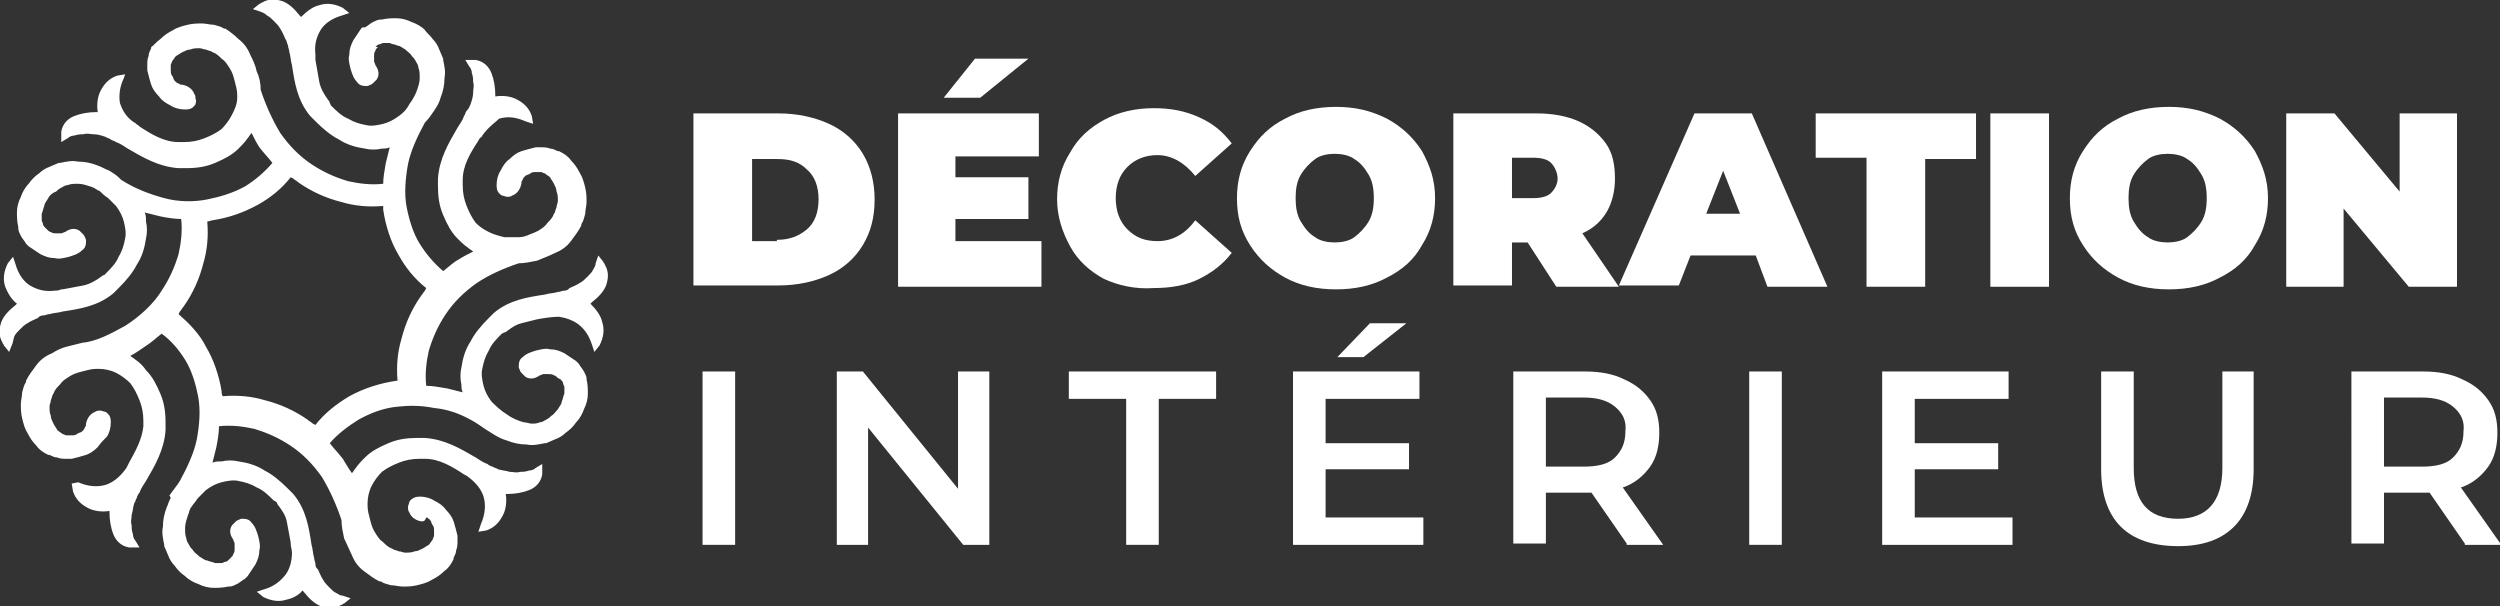 <?xml version="1.0" encoding="utf-8"?>
<!-- Generator: Adobe Illustrator 24.1.0, SVG Export Plug-In . SVG Version: 6.00 Build 0)  -->
<svg version="1.1" id="Layer_1" xmlns="http://www.w3.org/2000/svg" xmlns:xlink="http://www.w3.org/1999/xlink" x="0px" y="0px"
	 width="191.8px" height="46.5px" viewBox="0 0 191.8 46.5" style="enable-background:new 0 0 191.8 46.5;" xml:space="preserve">
<rect x="0" y="0" width="191.8" height="46.5" fill="#333333" stroke="none"/>
<style type="text/css">
	.st0{fill:#FFFFFF;}
</style>
<g>
	<path class="st0" d="M32.2,38.1c0.4,0,0.8,0.1,1.1,0.3c0.4,0.2,0.7,0.4,0.9,0.7c0.3,0.3,0.5,0.6,0.6,0.9c0.1,0.3,0.2,0.7,0.3,1.1
		l0,0.2l0,0.2c0,0.2,0,0.5-0.1,0.7c0,0.2-0.1,0.4-0.2,0.6v0l0,0.1c-0.2,0.4-0.4,0.7-0.7,0.9c-0.3,0.3-0.6,0.5-1,0.7
		c-0.3,0.2-0.7,0.3-1.1,0.4c-0.4,0.1-0.8,0.1-1.1,0.1c-0.3,0-0.6-0.1-0.9-0.1c-0.3-0.1-0.5-0.1-0.8-0.3h0l-0.1,0
		c-0.4-0.2-0.8-0.5-1.2-0.8c-0.4-0.3-0.7-0.7-0.9-1.2c-0.2-0.4-0.4-0.9-0.6-1.3c-0.1-0.5-0.2-0.9-0.2-1.4c-0.4-1.2-0.9-2.3-1.5-3.3
		c-0.7-1-1.5-1.8-2.4-2.4c-0.9-0.6-1.8-1-2.8-1.3c-0.9-0.2-1.8-0.3-2.7-0.2c0,0.5-0.1,1.1-0.2,1.6c-0.1,0.4-0.2,0.8-0.3,1.2
		c0.2-0.1,0.4-0.1,0.7-0.1c0.4-0.1,0.9-0.1,1.3,0c0.7,0.1,1.4,0.3,2,0.7c0.6,0.3,1.2,0.8,1.8,1.4c0.1,0.1,0.1,0.1,0.2,0.2l0.2,0.2
		c1,1.2,1.2,2.6,1.4,3.9l0,0c0.1,0.3,0.1,0.7,0.2,1l0,0c0,0.2,0.1,0.3,0.1,0.5c0,0.2,0.1,0.3,0.2,0.4c0.1,0.2,0.2,0.5,0.4,0.8
		c0.1,0.2,0.3,0.4,0.5,0.6c0.2,0.2,0.3,0.3,0.5,0.4c0.2,0.1,0.3,0.2,0.5,0.2l0.6,0.2l-0.5,0.4c-0.1,0-0.1,0.1-0.2,0.1
		c-0.5,0.3-1,0.3-1.6,0.1c-0.5-0.2-0.9-0.6-1.3-1.1l-0.1-0.1C23,45.6,22.5,45.9,22,46c-0.6,0.2-1.2,0.1-1.8-0.2l-0.5-0.4l0.6-0.2
		c0.7-0.2,1.2-0.6,1.6-1.1c0.3-0.4,0.5-1,0.5-1.7c0-0.2-0.1-0.5-0.1-0.7l0-0.1c-0.1-0.5-0.2-1.1-0.3-1.6c-0.1-0.5-0.4-0.9-0.7-1.3
		l-0.1-0.2L21,38.4c-0.4-0.4-0.8-0.8-1.3-1c-0.5-0.3-0.9-0.4-1.4-0.5c-0.4-0.1-0.9,0-1.3,0.1c-0.4,0.1-0.8,0.3-1.2,0.6l-0.1,0.1
		l-0.1,0.1c-0.1,0.1-0.1,0.1-0.2,0.2c-0.1,0.1-0.1,0.1-0.2,0.2c-0.1,0.1-0.2,0.3-0.3,0.4c-0.1,0.1-0.2,0.3-0.3,0.4
		c0,0.1-0.1,0.2-0.1,0.3c0,0.1-0.1,0.2-0.1,0.3c-0.1,0.3-0.2,0.6-0.2,0.9c0,0.3,0,0.6,0.1,0.8c0,0.2,0.1,0.3,0.2,0.5
		c0.1,0.2,0.2,0.3,0.3,0.4c0.1,0.2,0.3,0.3,0.5,0.5c0.2,0.1,0.4,0.3,0.6,0.3c0.2,0.1,0.4,0.1,0.6,0.2c0.2,0,0.3,0,0.5,0
		c0.1,0,0.2-0.1,0.3-0.1c0.1,0,0.2-0.1,0.3-0.2l0.1-0.1c0.1-0.1,0.2-0.2,0.2-0.3c0.1-0.1,0.1-0.3,0.1-0.4c0-0.1,0-0.2,0-0.4
		c0-0.1-0.1-0.2-0.1-0.3c-0.3-0.4-0.3-0.8-0.1-1.1c0.1-0.1,0.2-0.2,0.3-0.3c0.1-0.1,0.2-0.1,0.4-0.2c0.3,0,0.6,0,0.8,0.3
		c0.3,0.3,0.4,0.7,0.5,1c0.1,0.4,0.2,0.8,0.1,1.1c0,0.4-0.1,0.7-0.3,1.1c-0.2,0.3-0.4,0.6-0.6,0.9l-0.1,0.1l-0.1,0.1
		c-0.2,0.1-0.4,0.3-0.6,0.4c-0.2,0.1-0.4,0.2-0.6,0.2l-0.1,0c-0.4,0.1-0.8,0.1-1.1,0.1c-0.4,0-0.8-0.1-1.2-0.3
		c-0.3-0.1-0.7-0.3-1-0.6c-0.3-0.2-0.6-0.5-0.8-0.8c-0.2-0.2-0.4-0.5-0.5-0.8c-0.1-0.2-0.2-0.5-0.3-0.7l0,0l0-0.1
		c-0.1-0.5-0.2-0.9-0.1-1.4c0-0.5,0.1-1,0.3-1.5c0.1-0.2,0.1-0.3,0.2-0.5l0.1-0.2l0,0L13,38c0.1-0.1,0.2-0.3,0.3-0.4
		c0.1-0.1,0.2-0.3,0.3-0.4l0.2-0.3c0.6-1.1,1.1-2.2,1.3-3.2c0.2-1.1,0.3-2.2,0.1-3.3c-0.2-1-0.5-2-1-2.8c-0.5-0.8-1.1-1.5-1.8-2
		c-0.4,0.3-0.8,0.7-1.3,1c-0.3,0.2-0.7,0.5-1.1,0.7c0.1,0.1,0.3,0.2,0.4,0.3c0.3,0.2,0.6,0.5,0.8,0.8c0.5,0.5,0.8,1.1,1.1,1.8
		c0.3,0.7,0.4,1.4,0.4,2.2l0,0.3c0,0.1,0,0.2,0,0.3c-0.1,1.5-0.8,2.7-1.5,3.9l0,0c-0.2,0.3-0.4,0.6-0.5,0.9l0,0
		c-0.1,0.1-0.2,0.3-0.2,0.4c-0.1,0.1-0.1,0.3-0.2,0.4c-0.1,0.3-0.1,0.6-0.2,0.9c0,0.3-0.1,0.5,0,0.8c0,0.2,0,0.4,0.1,0.7
		c0,0.2,0.1,0.4,0.2,0.5l0.3,0.5l-0.6,0c-0.1,0-0.2,0-0.2,0c-0.6-0.1-1-0.5-1.2-1c-0.2-0.5-0.3-1.1-0.3-1.7l0-0.1
		c-0.6,0.1-1.2,0-1.6-0.2c-0.6-0.3-1-0.7-1.2-1.3l-0.1-0.6L6,37c0.7,0.3,1.4,0.4,2.1,0.2c0.6-0.2,1.1-0.6,1.6-1.3l0.2-0.4
		c0.5-0.9,1-1.8,1.1-2.8l0-0.2l0-0.2c0-0.6-0.1-1.1-0.3-1.6c-0.2-0.5-0.4-0.9-0.7-1.3c-0.3-0.3-0.7-0.6-1.1-0.8
		c-0.4-0.2-0.9-0.3-1.3-0.3l-0.1,0l-0.1,0c-0.4,0-0.7,0.1-1.1,0.2c-0.4,0.1-0.7,0.2-1,0.4c-0.3,0.2-0.5,0.3-0.7,0.6
		c-0.2,0.2-0.4,0.4-0.5,0.7c-0.1,0.1-0.1,0.3-0.2,0.5c0,0.2-0.1,0.3-0.1,0.5c0,0.2,0,0.5,0.1,0.7c0,0.2,0.1,0.4,0.2,0.6
		c0.1,0.2,0.2,0.3,0.3,0.5c0.1,0.1,0.3,0.2,0.4,0.3c0.1,0,0.2,0.1,0.3,0.1c0.1,0,0.2,0,0.3,0l0.1,0c0.1,0,0.3,0,0.4-0.1
		c0.1-0.1,0.3-0.1,0.4-0.2c0.1-0.1,0.2-0.2,0.2-0.3c0.1-0.1,0.1-0.2,0.1-0.3c0.1-0.5,0.4-0.8,0.7-0.9c0.1-0.1,0.3-0.1,0.4-0.1
		c0.1,0,0.3,0.1,0.4,0.1c0.3,0.2,0.4,0.4,0.4,0.8c0,0.4-0.1,0.8-0.3,1.1C8,33.7,7.7,34,7.5,34.3c-0.3,0.3-0.6,0.5-0.9,0.6
		c-0.3,0.1-0.7,0.2-1.1,0.3l-0.2,0l-0.2,0c-0.2,0-0.5,0-0.7-0.1c-0.2,0-0.4-0.1-0.6-0.2h0l-0.1,0c-0.4-0.2-0.7-0.4-0.9-0.7
		c-0.3-0.3-0.5-0.6-0.7-1c-0.2-0.3-0.3-0.7-0.4-1.1c-0.1-0.4-0.1-0.8-0.1-1.1c0-0.3,0.1-0.6,0.1-0.9c0.1-0.3,0.1-0.5,0.3-0.8v0
		l0-0.1c0.2-0.4,0.5-0.8,0.8-1.2c0.3-0.4,0.7-0.7,1.2-0.9c0.3-0.2,0.7-0.4,1.1-0.5c0.4-0.1,0.8-0.2,1.2-0.3c1.1-0.1,2.2-0.7,3.3-1.3
		c1.1-0.7,2.2-1.7,2.8-2.7c0.6-0.9,1-1.8,1.3-2.8c0.2-0.9,0.3-1.8,0.2-2.7c-0.5,0-1.1-0.1-1.6-0.2c-0.4-0.1-0.8-0.2-1.2-0.3
		c0.1,0.2,0.1,0.4,0.1,0.7c0.1,0.4,0.1,0.9,0,1.3c-0.1,0.7-0.3,1.4-0.7,2c-0.3,0.6-0.8,1.2-1.4,1.8c-0.1,0.1-0.1,0.1-0.2,0.2
		l-0.2,0.2c-1.2,1-2.6,1.2-3.9,1.4l0,0c-0.3,0.1-0.7,0.1-1,0.2l0,0c-0.2,0-0.3,0.1-0.5,0.1c-0.2,0-0.3,0.1-0.4,0.2
		c-0.2,0.1-0.5,0.2-0.8,0.4c-0.2,0.1-0.4,0.3-0.6,0.5c-0.2,0.2-0.3,0.3-0.4,0.5C1,26.1,1,26.3,0.9,26.5L0.7,27l-0.4-0.5
		c0-0.1-0.1-0.1-0.1-0.2c-0.3-0.5-0.3-1-0.1-1.6c0.2-0.5,0.6-0.9,1.1-1.3l0.1-0.1C0.9,23,0.6,22.5,0.4,22c-0.2-0.6-0.1-1.2,0.2-1.8
		L1,19.7l0.2,0.6c0.2,0.7,0.6,1.3,1.1,1.6c0.5,0.3,1.1,0.5,1.9,0.4c0.1,0,0.3,0,0.5-0.1l0.1,0c0.5-0.1,1.1-0.2,1.6-0.3
		c0.5-0.1,1-0.4,1.4-0.7c0,0,0.1-0.1,0.2-0.1L8.1,21c0.4-0.4,0.8-0.8,1-1.3c0.3-0.5,0.4-0.9,0.5-1.4c0.1-0.4,0-0.9-0.1-1.3
		c-0.1-0.4-0.3-0.8-0.6-1.2l-0.1-0.1l-0.1-0.1c-0.1-0.1-0.2-0.2-0.2-0.2c-0.1-0.1-0.2-0.2-0.2-0.2C8,15,7.9,14.9,7.8,14.8
		c-0.1-0.1-0.2-0.2-0.3-0.2c-0.1-0.1-0.2-0.1-0.3-0.2c-0.1,0-0.2-0.1-0.3-0.1c-0.3-0.1-0.6-0.2-0.9-0.2c-0.3,0-0.6,0-0.8,0.1
		c-0.2,0-0.3,0.1-0.5,0.2c-0.2,0.1-0.3,0.2-0.4,0.3C4,14.8,3.8,15,3.7,15.2c-0.1,0.2-0.3,0.4-0.3,0.6c-0.1,0.2-0.1,0.4-0.2,0.6
		c0,0.2,0,0.3,0,0.5c0,0.1,0.1,0.2,0.1,0.3c0,0.1,0.1,0.2,0.2,0.3l0.1,0.1c0.1,0.1,0.2,0.2,0.3,0.2c0.1,0.1,0.3,0.1,0.4,0.1
		c0.1,0,0.2,0,0.4,0c0.1,0,0.2-0.1,0.3-0.1c0.4-0.3,0.8-0.3,1.1-0.1c0.1,0.1,0.2,0.2,0.3,0.3c0.1,0.1,0.1,0.2,0.2,0.4
		c0,0.3,0,0.6-0.3,0.8c-0.3,0.3-0.7,0.4-1,0.5c-0.4,0.1-0.8,0.2-1.1,0.1c-0.4,0-0.7-0.1-1.1-0.3c-0.3-0.2-0.6-0.4-0.9-0.6l-0.1-0.1
		l-0.1-0.1c-0.1-0.2-0.3-0.4-0.4-0.6c-0.1-0.2-0.2-0.4-0.2-0.6l0-0.1c-0.1-0.4-0.1-0.8-0.1-1.1c0-0.4,0.1-0.8,0.3-1.2
		c0.1-0.3,0.3-0.7,0.6-1c0.2-0.3,0.5-0.6,0.8-0.8c0.2-0.2,0.5-0.4,0.8-0.5c0.2-0.1,0.5-0.2,0.7-0.3l0.1,0c0.5-0.1,0.9-0.2,1.4-0.1
		c0.5,0,1,0.1,1.5,0.3c0.3,0.1,0.6,0.3,0.9,0.4c0.3,0.2,0.5,0.3,0.8,0.6l0.1,0.1c1.1,0.7,2.2,1.1,3.3,1.4c1.1,0.3,2.3,0.3,3.3,0.1
		c1-0.2,2-0.5,2.9-1c0.8-0.5,1.5-1.1,2.1-1.8c-0.3-0.4-0.7-0.8-1-1.2c-0.2-0.3-0.4-0.7-0.6-1.1c-0.1,0.1-0.2,0.3-0.3,0.4
		c-0.2,0.3-0.5,0.6-0.7,0.8c-0.5,0.5-1.1,0.8-1.8,1.1c-0.7,0.3-1.4,0.4-2.2,0.4l-0.3,0c-0.1,0-0.2,0-0.3,0c-1.5-0.1-2.7-0.8-3.9-1.5
		l0,0c-0.3-0.2-0.6-0.4-0.9-0.5l0,0c-0.1-0.1-0.3-0.1-0.4-0.2c-0.1-0.1-0.3-0.1-0.4-0.2c-0.3-0.1-0.6-0.2-0.9-0.2
		c-0.3,0-0.5-0.1-0.8,0c-0.2,0-0.4,0-0.7,0.1c-0.2,0-0.4,0.1-0.5,0.2l-0.5,0.3l0-0.6c0-0.1,0-0.2,0-0.2c0.1-0.6,0.5-1,1-1.2
		c0.5-0.2,1.1-0.3,1.7-0.3l0.1,0c-0.1-0.6,0-1.2,0.2-1.6c0.3-0.6,0.7-1,1.3-1.2l0.6-0.1L9.5,6C9.2,6.6,9.1,7.3,9.2,7.9
		C9.4,8.5,9.7,9,10.3,9.4c0.1,0,0.2,0.2,0.3,0.2l0.1,0.1c0.9,0.6,1.9,1.2,3,1.2l0.2,0l0.2,0c0.6,0,1.1-0.1,1.6-0.3
		c0.5-0.2,0.9-0.4,1.3-0.7c0.3-0.3,0.6-0.7,0.8-1.1C18,8.4,18.2,8,18.2,7.5l0-0.1l0-0.1c0-0.4-0.1-0.7-0.2-1.1
		c-0.1-0.4-0.2-0.7-0.4-1c-0.2-0.3-0.3-0.5-0.6-0.7c-0.2-0.2-0.4-0.4-0.7-0.5c-0.1-0.1-0.3-0.1-0.5-0.2c-0.2,0-0.3-0.1-0.5-0.1
		c-0.2,0-0.5,0-0.7,0.1c-0.2,0-0.4,0.1-0.6,0.2c-0.2,0.1-0.3,0.2-0.5,0.3c-0.1,0.1-0.2,0.3-0.3,0.4c0,0.1-0.1,0.2-0.1,0.3
		c0,0.1,0,0.2,0,0.3l0,0.1c0,0.1,0,0.3,0.1,0.4c0.1,0.1,0.1,0.3,0.2,0.4c0.1,0.1,0.2,0.2,0.3,0.2c0.1,0.1,0.2,0.1,0.3,0.1
		c0.5,0.1,0.8,0.4,0.9,0.7c0.1,0.1,0.1,0.3,0.1,0.4C15.1,7.7,15,7.9,15,8c-0.2,0.3-0.4,0.4-0.8,0.4c-0.4,0-0.8-0.1-1.1-0.3
		c-0.4-0.2-0.7-0.4-0.9-0.7c-0.3-0.3-0.5-0.6-0.6-0.9c-0.1-0.3-0.2-0.7-0.3-1.1l0-0.2l0-0.2c0-0.2,0-0.5,0.1-0.7
		c0-0.2,0.1-0.4,0.2-0.6v0l0-0.1C11.8,3.5,12,3.2,12.3,3c0.3-0.3,0.6-0.5,1-0.7c0.3-0.2,0.7-0.3,1.1-0.4c0.4-0.1,0.8-0.1,1.1-0.1
		c0.3,0,0.6,0.1,0.9,0.1c0.3,0.1,0.5,0.1,0.8,0.3h0l0.1,0C17.6,2.4,18,2.7,18.3,3c0.4,0.3,0.7,0.7,0.9,1.2c0.2,0.4,0.4,0.8,0.5,1.3
		C19.9,5.9,20,6.4,20,6.9c0.4,1.2,0.9,2.3,1.5,3.3c0.7,1,1.5,1.8,2.4,2.4c0.9,0.6,1.8,1,2.8,1.3c0.9,0.2,1.8,0.3,2.7,0.2
		c0-0.5,0.1-1,0.2-1.6c0.1-0.4,0.2-0.8,0.3-1.2c-0.2,0.1-0.4,0.1-0.6,0.1c-0.4,0.1-0.9,0.1-1.3,0c-0.7-0.1-1.4-0.3-2-0.7
		c-0.6-0.3-1.2-0.8-1.8-1.4c-0.1-0.1-0.1-0.1-0.2-0.2l-0.2-0.2c-1-1.2-1.2-2.6-1.4-3.9l0,0c-0.1-0.3-0.1-0.7-0.2-1l0,0
		c0-0.2-0.1-0.3-0.1-0.5C22,3.3,22,3.1,21.9,3c-0.1-0.2-0.2-0.5-0.4-0.8C21.4,2,21.2,1.8,21,1.6c-0.2-0.2-0.3-0.3-0.5-0.4
		C20.3,1,20.2,1,20,0.9l-0.6-0.2l0.5-0.4c0.1,0,0.1-0.1,0.2-0.1c0.5-0.3,1-0.3,1.6-0.1c0.5,0.2,0.9,0.6,1.3,1.1l0.1,0.1
		c0.4-0.4,0.9-0.8,1.4-0.9c0.6-0.2,1.2-0.1,1.8,0.2L26.8,1l-0.6,0.2c-0.7,0.2-1.3,0.6-1.6,1.1c-0.3,0.5-0.5,1.1-0.4,1.9
		c0,0.1,0,0.2,0,0.3l0,0.1c0.1,0.6,0.2,1.1,0.3,1.7c0.1,0.5,0.4,1,0.7,1.4c0,0,0.1,0.1,0.1,0.2l0.1,0.2c0.4,0.4,0.8,0.8,1.3,1
		c0.5,0.3,0.9,0.4,1.4,0.5c0.4,0.1,0.9,0,1.3-0.1c0.4-0.1,0.8-0.3,1.2-0.6c0.3-0.2,0.6-0.5,0.8-0.9c0.3-0.4,0.5-0.8,0.6-1.1
		c0.1-0.3,0.2-0.6,0.2-0.9c0-0.3,0-0.6-0.1-0.8c0-0.2-0.1-0.3-0.2-0.5c-0.1-0.2-0.2-0.3-0.3-0.4c-0.1-0.2-0.3-0.3-0.5-0.5
		c-0.2-0.1-0.4-0.3-0.6-0.3c-0.2-0.1-0.4-0.1-0.6-0.2c-0.2,0-0.3,0-0.5,0c-0.1,0-0.2,0.1-0.3,0.1c-0.1,0-0.2,0.1-0.3,0.2L29,3.6
		c-0.1,0.1-0.2,0.2-0.2,0.3c-0.1,0.1-0.1,0.3-0.1,0.4c0,0.1,0,0.2,0,0.4c0,0.1,0.1,0.2,0.1,0.3c0.3,0.4,0.3,0.8,0.1,1.1
		c-0.1,0.1-0.2,0.2-0.3,0.3c-0.1,0.1-0.2,0.1-0.4,0.2c-0.3,0-0.6,0-0.8-0.3c-0.3-0.3-0.4-0.7-0.5-1c-0.1-0.4-0.2-0.8-0.1-1.1
		c0-0.4,0.1-0.7,0.3-1.1c0.2-0.3,0.4-0.6,0.6-0.9l0.1-0.1L28,2.1c0.2-0.1,0.4-0.3,0.6-0.4c0.2-0.1,0.4-0.2,0.6-0.2l0.1,0
		c0.4-0.1,0.8-0.1,1.1-0.1c0.4,0,0.8,0.1,1.2,0.3c0.3,0.1,0.7,0.3,1,0.6C32.7,2.5,33,2.7,33.2,3c0.2,0.2,0.4,0.5,0.5,0.8
		C33.8,4,33.9,4.3,34,4.5l0,0.1c0.1,0.5,0.2,0.9,0.1,1.4c0,0.5-0.1,1-0.3,1.5c-0.1,0.4-0.3,0.7-0.5,1c-0.2,0.3-0.4,0.6-0.7,0.9
		c-0.6,1.1-1.1,2.2-1.3,3.2c-0.2,1.1-0.3,2.3-0.1,3.3c0.2,1,0.5,2,1,2.8c0.5,0.8,1.1,1.5,1.8,2.1c0.4-0.3,0.8-0.7,1.2-0.9
		c0.3-0.2,0.7-0.4,1.1-0.6c-0.1-0.1-0.3-0.2-0.4-0.3c-0.3-0.2-0.6-0.5-0.8-0.7c-0.5-0.5-0.8-1.1-1.1-1.8c-0.3-0.7-0.4-1.4-0.4-2.2
		l0-0.3c0-0.1,0-0.2,0-0.3c0.1-1.5,0.8-2.7,1.5-3.9l0,0c0.2-0.3,0.4-0.6,0.5-0.9l0,0c0.1-0.1,0.1-0.3,0.2-0.4C36,8.3,36,8.2,36.1,8
		c0.1-0.3,0.2-0.6,0.2-0.9c0-0.3,0.1-0.5,0-0.8c0-0.2,0-0.4-0.1-0.7c0-0.2-0.1-0.4-0.2-0.5l-0.3-0.5l0.6,0c0.1,0,0.2,0,0.2,0
		c0.6,0.1,1,0.5,1.2,1c0.2,0.5,0.3,1.1,0.3,1.7l0,0.1c0.6-0.1,1.2,0,1.6,0.2c0.6,0.3,1,0.7,1.2,1.3l0.1,0.6l-0.6-0.2
		c-0.7-0.3-1.3-0.4-2-0.2C38,9.4,37.5,9.7,37,10.4c0,0.1-0.2,0.2-0.2,0.2c0,0.1-0.1,0.1-0.1,0.2c-0.6,0.9-1.2,1.9-1.2,3l0,0.2l0,0.2
		c0,0.6,0.1,1.1,0.3,1.6c0.2,0.5,0.4,0.9,0.7,1.3c0.3,0.3,0.6,0.5,1,0.7c0.4,0.2,0.8,0.3,1.2,0.4c0.2,0,0.3,0,0.5,0
		c0.2,0,0.4,0,0.6,0c0.3,0,0.6-0.1,0.8-0.2c0.3-0.1,0.5-0.2,0.7-0.3c0.3-0.2,0.5-0.3,0.7-0.6c0.2-0.2,0.4-0.4,0.5-0.7
		c0.1-0.1,0.1-0.3,0.2-0.5c0-0.2,0.1-0.3,0.1-0.5c0-0.2,0-0.5-0.1-0.7c0-0.2-0.1-0.4-0.2-0.6c-0.1-0.2-0.2-0.3-0.3-0.5
		c-0.1-0.1-0.3-0.2-0.4-0.3c-0.1,0-0.2-0.1-0.3-0.1c-0.1,0-0.2,0-0.3,0l-0.1,0c-0.1,0-0.3,0-0.4,0.1c-0.1,0.1-0.3,0.1-0.4,0.2
		c-0.1,0.1-0.2,0.2-0.2,0.3C40,13.9,40,14,40,14.1c-0.1,0.5-0.4,0.8-0.7,0.9c-0.1,0.1-0.3,0.1-0.4,0.1c-0.1,0-0.3-0.1-0.4-0.1
		c-0.3-0.2-0.4-0.4-0.4-0.8c0-0.4,0.1-0.8,0.3-1.1c0.2-0.4,0.4-0.7,0.7-0.9c0.3-0.3,0.6-0.5,0.9-0.6c0.3-0.1,0.7-0.2,1.1-0.3l0.2,0
		l0.2,0c0.2,0,0.5,0,0.7,0.1c0.2,0,0.4,0.1,0.6,0.2h0l0.1,0c0.4,0.2,0.7,0.4,0.9,0.7c0.3,0.3,0.5,0.6,0.7,1c0.2,0.3,0.3,0.7,0.4,1.1
		c0.1,0.4,0.1,0.8,0.1,1.1c0,0.3-0.1,0.6-0.1,0.9c-0.1,0.3-0.1,0.5-0.3,0.8v0l0,0.1c-0.2,0.4-0.5,0.8-0.8,1.2
		c-0.3,0.4-0.7,0.7-1.2,0.9c-0.4,0.2-0.9,0.4-1.4,0.6c-0.5,0.1-1,0.2-1.4,0.2c-1.2,0.4-2.3,0.9-3.2,1.5c-1,0.7-1.8,1.5-2.4,2.4
		c-0.6,0.9-1,1.8-1.3,2.8c-0.2,0.9-0.3,1.8-0.2,2.7c0.5,0,1,0.1,1.6,0.2c0.4,0.1,0.8,0.2,1.2,0.3c-0.1-0.2-0.1-0.4-0.1-0.6
		c-0.1-0.4-0.1-0.9,0-1.3c0.1-0.7,0.3-1.4,0.7-2c0.3-0.6,0.8-1.2,1.4-1.8l0.2-0.2l0.2-0.2c1.2-1,2.6-1.2,3.9-1.4l0,0
		c0.3-0.1,0.7-0.1,1-0.2c0.2,0,0.3-0.1,0.5-0.1c0.2,0,0.3-0.1,0.4-0.2c0.2-0.1,0.5-0.2,0.8-0.4c0.2-0.1,0.4-0.3,0.6-0.5
		c0.2-0.2,0.3-0.3,0.4-0.5c0.1-0.2,0.2-0.3,0.2-0.5l0.2-0.6l0.4,0.5c0,0.1,0.1,0.1,0.1,0.2c0.3,0.5,0.3,1,0.1,1.6
		c-0.2,0.5-0.6,0.9-1.1,1.3l-0.1,0.1c0.4,0.4,0.8,0.9,0.9,1.4c0.2,0.6,0.1,1.2-0.2,1.8l-0.4,0.5l-0.2-0.6c-0.2-0.6-0.5-1.1-1-1.5
		c-0.4-0.3-0.9-0.5-1.5-0.6c-0.5,0-1.2,0.1-1.7,0.2l0,0c-0.4,0.1-0.8,0.2-1.2,0.3c-0.4,0.1-0.7,0.3-1.1,0.6c0,0-0.1,0.1-0.2,0.1
		l-0.2,0.1c-0.4,0.4-0.8,0.8-1,1.3c-0.3,0.5-0.4,0.9-0.5,1.4c-0.1,0.4,0,0.9,0.1,1.3c0.1,0.4,0.3,0.8,0.6,1.2c0.3,0.3,0.7,0.7,1.2,1
		c0.4,0.3,0.9,0.5,1.3,0.6c0.2,0,0.4,0.1,0.6,0.1c0.2,0,0.4,0,0.6-0.1c0.2,0,0.3-0.1,0.5-0.2c0.2-0.1,0.3-0.2,0.4-0.3
		c0.2-0.1,0.3-0.3,0.5-0.5c0.1-0.2,0.3-0.4,0.3-0.6c0.1-0.2,0.1-0.4,0.2-0.6c0-0.2,0-0.3,0-0.5c0-0.1-0.1-0.2-0.1-0.3
		c0-0.1-0.1-0.2-0.2-0.3L42.8,29c-0.1-0.1-0.2-0.2-0.3-0.2c-0.1-0.1-0.3-0.1-0.4-0.1c-0.1,0-0.2,0-0.4,0c-0.1,0-0.2,0.1-0.3,0.1
		c-0.4,0.3-0.8,0.3-1.1,0.1c-0.1-0.1-0.2-0.2-0.3-0.3c-0.1-0.1-0.1-0.2-0.2-0.4c0-0.3,0-0.6,0.3-0.8c0.3-0.3,0.7-0.4,1-0.5
		c0.4-0.1,0.8-0.2,1.1-0.1c0.4,0,0.7,0.1,1.1,0.3c0.3,0.2,0.6,0.4,0.9,0.6l0.1,0.1c0,0,0.1,0.1,0.1,0.1c0.1,0.2,0.3,0.4,0.4,0.6
		c0.1,0.2,0.2,0.4,0.2,0.5l0,0l0,0.1c0.1,0.4,0.1,0.8,0.1,1.1c0,0.4-0.1,0.8-0.3,1.2c-0.1,0.3-0.3,0.7-0.6,1
		c-0.2,0.3-0.5,0.6-0.8,0.8c-0.2,0.2-0.5,0.4-0.8,0.5c-0.2,0.1-0.5,0.2-0.7,0.3l-0.1,0c-0.5,0.1-0.9,0.2-1.4,0.1
		c-0.5,0-1-0.1-1.5-0.3c-0.7-0.2-1.2-0.6-1.7-0.9c-0.3-0.2-0.7-0.5-1.1-0.7c-0.9-0.5-1.8-0.8-2.8-0.9c-1-0.2-1.9-0.2-2.8-0.1
		c-1.1,0.1-2.1,0.5-3,1c-0.8,0.5-1.6,1.1-2.2,1.8c0.3,0.4,0.7,0.8,1,1.2c0.2,0.3,0.4,0.7,0.7,1.1c0.1-0.1,0.2-0.3,0.3-0.4
		c0.2-0.3,0.5-0.6,0.7-0.8c0.5-0.5,1.1-0.8,1.8-1.1c0.7-0.3,1.4-0.4,2.2-0.4l0.3,0c0.1,0,0.2,0,0.3,0c1.5,0.1,2.7,0.8,3.9,1.5l0,0
		c0.3,0.2,0.6,0.4,0.9,0.5l0,0c0.1,0.1,0.3,0.2,0.4,0.2c0.1,0.1,0.3,0.1,0.4,0.2c0.3,0.1,0.6,0.1,0.9,0.2c0.3,0,0.5,0.1,0.8,0
		c0.2,0,0.4,0,0.7-0.1c0.2,0,0.4-0.1,0.5-0.2l0.5-0.3l0,0.6c0,0.1,0,0.2,0,0.2c-0.1,0.6-0.5,1-1,1.2c-0.5,0.2-1.1,0.3-1.7,0.3
		l-0.1,0c0.1,0.6,0,1.2-0.2,1.6c-0.3,0.6-0.7,1-1.3,1.2l-0.6,0.1l0.2-0.6c0.3-0.7,0.4-1.4,0.2-2.1c-0.2-0.6-0.6-1.1-1.3-1.6
		l-0.2-0.1c-0.9-0.6-1.9-1.2-3-1.2l-0.2,0l-0.2,0c-0.6,0-1.1,0.1-1.6,0.3c-0.5,0.2-0.9,0.4-1.3,0.7c-0.3,0.3-0.6,0.7-0.8,1.1
		c-0.2,0.4-0.3,0.9-0.3,1.3l0,0.1l0,0.1c0,0.4,0.1,0.7,0.2,1.1c0.1,0.4,0.2,0.7,0.4,1c0.2,0.3,0.3,0.5,0.6,0.7
		c0.2,0.2,0.4,0.4,0.7,0.5c0.1,0.1,0.3,0.1,0.5,0.2c0.2,0,0.3,0.1,0.5,0.1c0.2,0,0.5,0,0.7-0.1c0.2,0,0.4-0.1,0.6-0.2
		c0.2-0.1,0.3-0.2,0.5-0.3c0.1-0.1,0.2-0.3,0.3-0.4c0-0.1,0.1-0.2,0.1-0.3c0-0.1,0-0.2,0-0.3l0-0.1c0-0.1,0-0.3-0.1-0.4
		c-0.1-0.1-0.1-0.3-0.2-0.4c-0.1-0.1-0.2-0.2-0.3-0.2C32.6,40,32.5,40,32.3,40c-0.5-0.1-0.8-0.4-0.9-0.7c-0.1-0.1-0.1-0.3-0.1-0.4
		c0-0.1,0.1-0.3,0.1-0.4C31.6,38.2,31.9,38.1,32.2,38.1L32.2,38.1z M15.9,17c0.1,1.1,0,2.2-0.3,3.2c-0.3,1.2-0.8,2.3-1.5,3.3
		c-0.1,0.1-0.2,0.3-0.3,0.4l-0.1,0.2c0.8,0.7,1.6,1.5,2.1,2.5c0.6,1,1,2.2,1.2,3.4c0,0.1,0,0.3,0.1,0.4l0,0c1.1-0.1,2.2,0,3.2,0.3
		c1.2,0.3,2.3,0.8,3.3,1.5c0.1,0.1,0.3,0.2,0.4,0.3l0.2,0.1c0.7-0.9,1.6-1.6,2.6-2.2c1.1-0.6,2.3-1,3.7-1.2l0,0
		c-0.1-1.1,0-2.2,0.3-3.2c0.3-1.2,0.8-2.3,1.5-3.3c0.1-0.1,0.2-0.3,0.3-0.4l0.1-0.2c-0.9-0.7-1.6-1.6-2.1-2.5c-0.6-1-1-2.2-1.2-3.5
		c0-0.1,0-0.2,0-0.3l0,0c-1.1,0.1-2.2,0-3.2-0.3c-1.2-0.3-2.3-0.8-3.3-1.5c-0.1-0.1-0.3-0.2-0.4-0.3l-0.2-0.1
		c-0.7,0.9-1.6,1.6-2.5,2.1c-1.1,0.6-2.2,1-3.5,1.2L15.9,17L15.9,17z"/>
</g>
<g>
	<path class="st0" d="M53.2,8.7h6.5c1.5,0,2.8,0.3,3.9,0.8c1.1,0.5,2,1.3,2.6,2.3c0.6,1,0.9,2.2,0.9,3.5c0,1.4-0.3,2.5-0.9,3.5
		c-0.6,1-1.5,1.8-2.6,2.3c-1.1,0.5-2.4,0.8-3.9,0.8h-6.5V8.7z M59.6,18.4c1,0,1.7-0.3,2.3-0.8c0.6-0.5,0.9-1.3,0.9-2.3
		c0-1-0.3-1.8-0.9-2.3c-0.6-0.6-1.3-0.8-2.3-0.8h-1.9v6.3H59.6z"/>
	<path class="st0" d="M79.9,18.6v3.4h-11V8.7h10.8V12h-6.4v1.6h5.6v3.2h-5.6v1.7H79.9z M74.8,4.5h4.1l-3.7,3h-2.8L74.8,4.5z"/>
	<path class="st0" d="M84.7,21.4c-1.1-0.6-2-1.4-2.6-2.5c-0.6-1.1-1-2.3-1-3.6c0-1.3,0.3-2.5,1-3.6c0.6-1.1,1.5-1.9,2.6-2.5
		c1.1-0.6,2.4-0.9,3.8-0.9c1.3,0,2.4,0.2,3.5,0.7s1.8,1.1,2.5,2l-2.8,2.5c-0.8-1-1.8-1.6-2.9-1.6c-0.9,0-1.7,0.3-2.3,0.9
		c-0.6,0.6-0.9,1.4-0.9,2.4c0,1,0.3,1.8,0.9,2.4c0.6,0.6,1.3,0.9,2.3,0.9c1.1,0,2.1-0.5,2.9-1.6l2.8,2.5c-0.7,0.9-1.5,1.5-2.5,2
		c-1,0.5-2.2,0.7-3.5,0.7C87.1,22.2,85.8,21.9,84.7,21.4z"/>
	<path class="st0" d="M98.6,21.3c-1.1-0.6-2-1.4-2.7-2.5s-1-2.2-1-3.6c0-1.3,0.3-2.5,1-3.6s1.5-1.9,2.7-2.5c1.1-0.6,2.4-0.9,3.9-0.9
		s2.7,0.3,3.9,0.9c1.1,0.6,2,1.4,2.7,2.5c0.6,1.1,1,2.2,1,3.6c0,1.3-0.3,2.5-1,3.6c-0.6,1.1-1.5,1.9-2.7,2.5
		c-1.1,0.6-2.4,0.9-3.9,0.9S99.7,21.9,98.6,21.3z M103.9,18.2c0.4-0.3,0.8-0.7,1.1-1.2c0.3-0.5,0.4-1.1,0.4-1.8
		c0-0.7-0.1-1.3-0.4-1.8c-0.3-0.5-0.6-0.9-1.1-1.2c-0.4-0.3-1-0.4-1.5-0.4s-1.1,0.1-1.5,0.4c-0.4,0.3-0.8,0.7-1.1,1.2
		c-0.3,0.5-0.4,1.1-0.4,1.8c0,0.7,0.1,1.3,0.4,1.8c0.3,0.5,0.6,0.9,1.1,1.2c0.4,0.3,1,0.4,1.5,0.4S103.5,18.5,103.9,18.2z"/>
	<path class="st0" d="M117.2,18.6H116v3.3h-4.5V8.7h6.4c1.2,0,2.3,0.2,3.2,0.6c0.9,0.4,1.6,1,2.1,1.7s0.7,1.6,0.7,2.7
		c0,0.9-0.2,1.8-0.6,2.5c-0.4,0.7-1,1.3-1.9,1.7l2.8,4.1h-4.8L117.2,18.6z M119,12.5c-0.3-0.3-0.8-0.4-1.4-0.4H116v3.1h1.6
		c0.6,0,1.1-0.1,1.4-0.4c0.3-0.3,0.5-0.7,0.5-1.1S119.3,12.8,119,12.5z"/>
	<path class="st0" d="M134.7,19.6h-5l-0.9,2.3h-4.6L130,8.7h4.4l5.8,13.3h-4.6L134.7,19.6z M133.5,16.4l-1.3-3.3l-1.3,3.3H133.5z"/>
	<path class="st0" d="M143.2,12.1h-3.9V8.7h12.3v3.5h-3.9v9.8h-4.5V12.1z"/>
	<path class="st0" d="M152.7,8.7h4.5v13.3h-4.5V8.7z"/>
	<path class="st0" d="M162.5,21.3c-1.1-0.6-2-1.4-2.7-2.5s-1-2.2-1-3.6c0-1.3,0.3-2.5,1-3.6s1.5-1.9,2.7-2.5
		c1.1-0.6,2.4-0.9,3.9-0.9s2.7,0.3,3.9,0.9c1.1,0.6,2,1.4,2.7,2.5c0.6,1.1,1,2.2,1,3.6c0,1.3-0.3,2.5-1,3.6
		c-0.6,1.1-1.5,1.9-2.7,2.5c-1.1,0.6-2.4,0.9-3.9,0.9S163.6,21.9,162.5,21.3z M167.8,18.2c0.4-0.3,0.8-0.7,1.1-1.2
		c0.3-0.5,0.4-1.1,0.4-1.8c0-0.7-0.1-1.3-0.4-1.8c-0.3-0.5-0.6-0.9-1.1-1.2c-0.4-0.3-1-0.4-1.5-0.4s-1.1,0.1-1.5,0.4
		c-0.4,0.3-0.8,0.7-1.1,1.2c-0.3,0.5-0.4,1.1-0.4,1.8c0,0.7,0.1,1.3,0.4,1.8c0.3,0.5,0.6,0.9,1.1,1.2c0.4,0.3,1,0.4,1.5,0.4
		S167.4,18.5,167.8,18.2z"/>
	<path class="st0" d="M188.5,8.7v13.3h-3.7l-5-6v6h-4.4V8.7h3.7l5,6v-6H188.5z"/>
	<path class="st0" d="M53.9,28.5h2.5v13.3h-2.5V28.5z"/>
	<path class="st0" d="M75.9,28.5v13.3h-2l-7.3-9v9h-2.4V28.5h2l7.3,9v-9H75.9z"/>
	<path class="st0" d="M86.4,30.6H82v-2.1h11.3v2.1h-4.4v11.2h-2.5V30.6z"/>
	<path class="st0" d="M109.2,39.7v2.1h-10V28.5h9.7v2.1h-7.2V34h6.4v2h-6.4v3.7H109.2z M105.1,24.8h2.8l-3.3,2.6h-2L105.1,24.8z"/>
	<path class="st0" d="M124.8,41.7l-2.7-3.9c-0.1,0-0.3,0-0.5,0h-3v3.9h-2.5V28.5h5.5c1.2,0,2.2,0.2,3,0.6c0.9,0.4,1.5,0.9,2,1.6
		c0.5,0.7,0.7,1.5,0.7,2.5c0,1-0.2,1.9-0.7,2.6c-0.5,0.7-1.2,1.3-2.1,1.6l3.1,4.4H124.8z M123.9,31.2c-0.6-0.5-1.4-0.7-2.4-0.7h-2.9
		v5.3h2.9c1.1,0,1.9-0.2,2.4-0.7s0.8-1.1,0.8-2C124.8,32.3,124.5,31.7,123.9,31.2z"/>
	<path class="st0" d="M134.2,28.5h2.5v13.3h-2.5V28.5z"/>
	<path class="st0" d="M154.4,39.7v2.1h-10V28.5h9.7v2.1h-7.2V34h6.4v2h-6.4v3.7H154.4z"/>
	<path class="st0" d="M162.7,40.4c-1-1-1.5-2.5-1.5-4.4v-7.5h2.5v7.4c0,2.6,1.1,3.9,3.4,3.9c2.2,0,3.4-1.3,3.4-3.9v-7.4h2.4V36
		c0,1.9-0.5,3.4-1.5,4.4c-1,1-2.4,1.5-4.3,1.5C165.2,41.9,163.7,41.4,162.7,40.4z"/>
	<path class="st0" d="M189.1,41.7l-2.7-3.9c-0.1,0-0.3,0-0.5,0h-3v3.9h-2.5V28.5h5.5c1.2,0,2.2,0.2,3,0.6c0.9,0.4,1.5,0.9,2,1.6
		c0.5,0.7,0.7,1.5,0.7,2.5c0,1-0.2,1.9-0.7,2.6c-0.5,0.7-1.2,1.3-2.1,1.6l3.1,4.4H189.1z M188.2,31.2c-0.6-0.5-1.4-0.7-2.4-0.7h-2.9
		v5.3h2.9c1.1,0,1.9-0.2,2.4-0.7s0.8-1.1,0.8-2C189.1,32.3,188.8,31.7,188.2,31.2z"/>
</g>
</svg>

